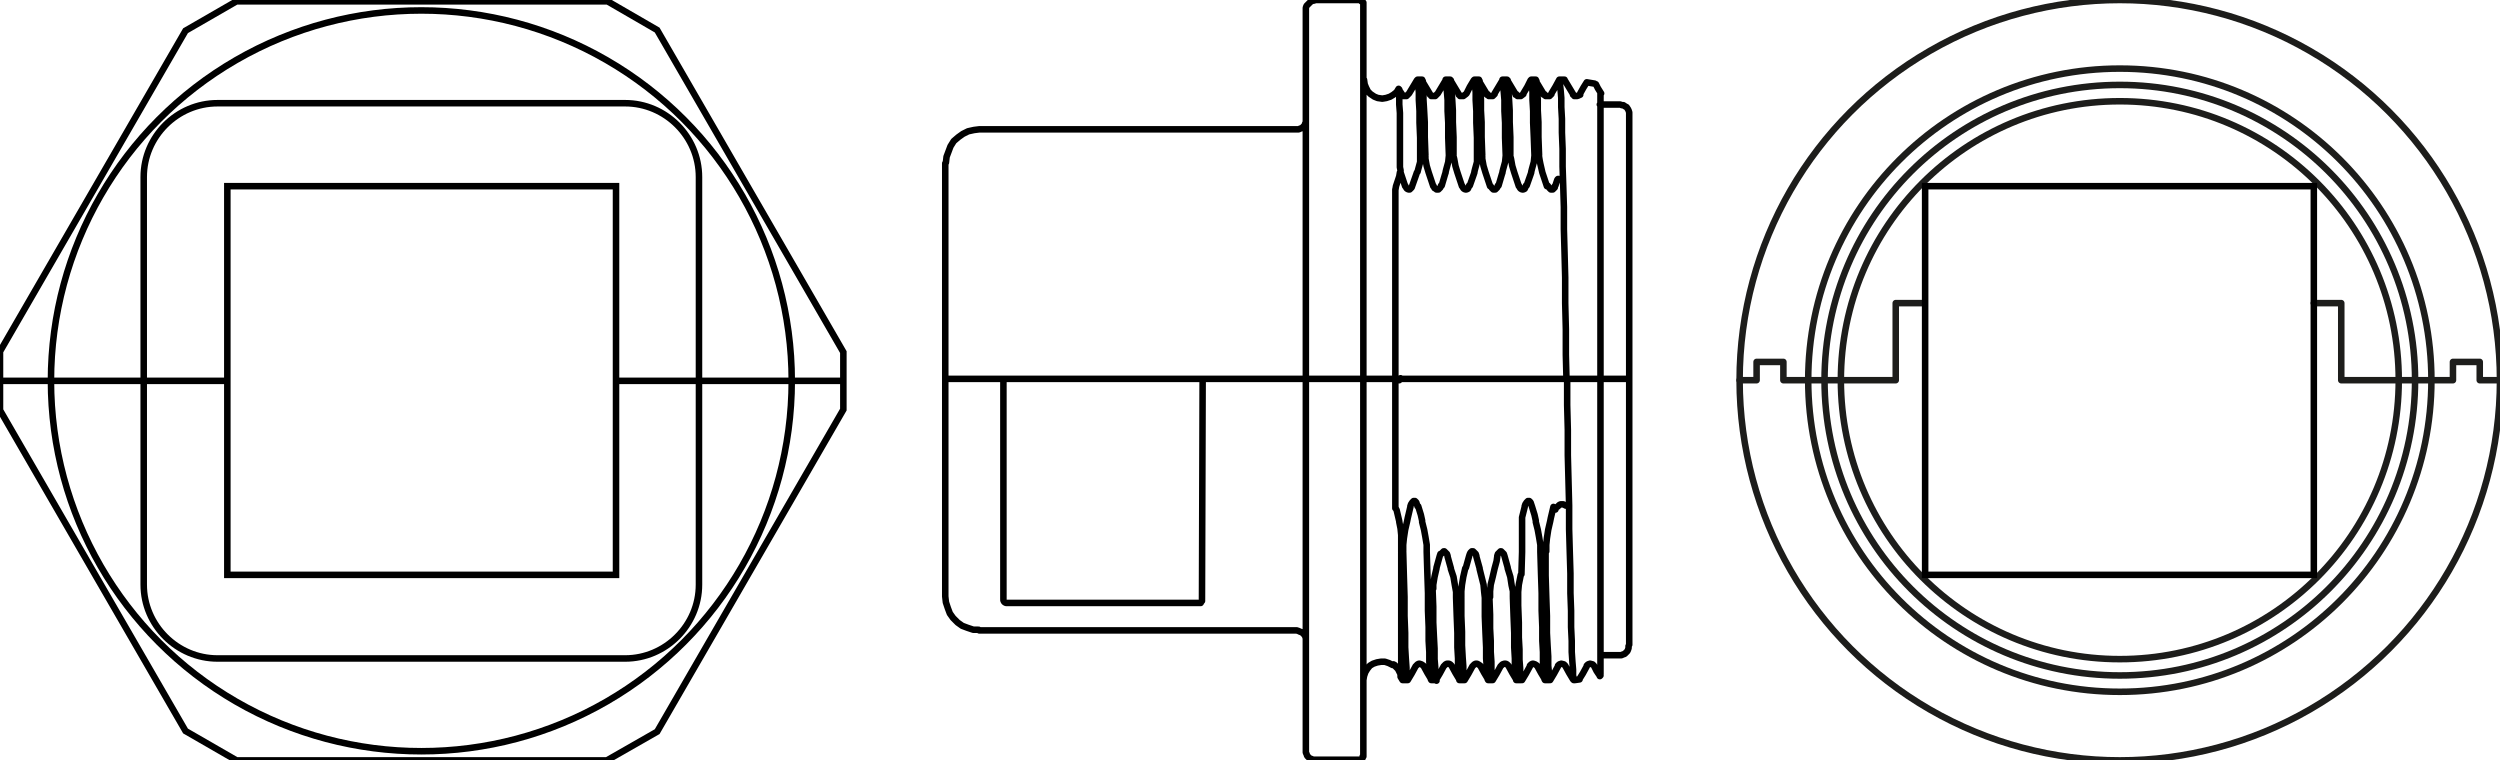 <?xml version="1.0" encoding="utf-8"?>
<!-- Generator: Adobe Illustrator 23.0.3, SVG Export Plug-In . SVG Version: 6.00 Build 0)  -->
<svg version="1.1" id="Ebene_1" xmlns="http://www.w3.org/2000/svg" xmlns:xlink="http://www.w3.org/1999/xlink" x="0px" y="0px"
	 viewBox="0 0 382.7 116.4" enable-background="new 0 0 382.7 116.4" xml:space="preserve">
<path fill="none" stroke="#000000" stroke-linecap="round" stroke-linejoin="round" stroke-miterlimit="10" d="M221.6,85.1l-0.1-0.3
	 M221.5,84.8l-0.2-0.2l-0.1-0.1l-0.1-0.1H221l-0.1,0.1l-0.1,0.1l-0.2,0.2 M220.5,84.8l-0.1,0.3 M230.2,84.8l0.1,0.3 M230.2,84.8
	l-0.2-0.2l-0.1-0.1l-0.1-0.1h-0.1l-0.1,0.1l-0.1,0.1l-0.2,0.2 M229.2,85.1l0.1-0.3 M226,85.1l-0.1-0.3 M225.9,84.8l-0.2-0.2
	l-0.1-0.1l-0.1-0.1h-0.2l-0.1,0.1l-0.1,0.1l-0.1,0.2 M225,84.8l-0.1,0.3 M230.8,87l0.4,1.3l0.2,1.3l0.2,0.9v0.9 M230.3,85.1l0.5,1.8
	 M232.1,104.1v-0.2l-0.1-0.6l-0.1-1.1v-1.4l-0.1-1.7v-2.2l-0.1-2.5l-0.1-2.9 M228.8,87l0.3-1.1l0.1-0.7 M228.8,87l-0.3,1.3l-0.3,1.2
	l-0.1,1v0.9 M228,91.5l0.1,2.6v2.1l0.1,1.9v1.7l0.1,1.5v1.2l0.1,0.8l0.1,0.5v0.1 M229.8,101.9L229.8,101.9 M222.9,91.5v-0.9
	l-0.2-1.1l-0.2-1.2l-0.4-1.2 M222.1,87l-0.5-1.8 M223.4,104.1v-0.2l-0.1-0.6l-0.1-1.1v-1.4l-0.1-1.7v-2.2l-0.1-2.5l-0.1-2.9
	 M225.5,101.9L225.5,101.9 M224.9,85.1l-0.5,1.8 M224.3,87l-0.3,1.3l-0.2,1.2l-0.1,1v0.9 M223.7,91.5v2.8l0.1,2.4v2.1l0.1,1.8
	l0.1,1.4v1l0.1,0.7v0.4h0.1 M227.3,91.5l-0.1-0.9l-0.1-1.1l-0.3-1.2l-0.3-1.2 M226.5,87l-0.5-1.8 M227.8,104.1l-0.1-0.2v-0.6
	l-0.1-1.1l-0.1-1.4v-1.7l-0.1-2.2l-0.1-2.5v-2.9 M214.7,104.1v-0.2l-0.1-0.6l-0.1-0.9v-1.3 M219.3,89.8v0.4l0.1,2.7v2.4l0.1,2.1
	l0.1,1.9v1.6l0.1,1.2v1l0.1,0.7l0.1,0.4 M220.4,85.1l-0.5,1.8 M219.9,87l-0.3,1.3l-0.2,1.2v0.6 M213.6,58.2h0.3 M215.9,77.5l0.1-0.3
	l0.2-0.3l0.1-0.1l0.1-0.1h0.1h0.1l0.1,0.1l0.1,0.1l0.2,0.6 M233.4,77.5l0.1-0.3l0.2-0.3l0.1-0.1l0.1-0.1h0.1h0.1l0.1,0.1l0.1,0.1
	l0.2,0.6 M213.9,58.2h0.1h0.1h0.1l0.1-0.1V58l0.1-0.1 M144.7,91.3l0.1,0.9l0.3,0.9l0.3,0.8l0.5,0.7l0.7,0.7l0.7,0.5l0.8,0.3l0.9,0.3
	h0.8 M184,91.8V92l-0.1,0.1l-0.1,0.2h-0.2h-0.1 M183.5,92.3h-29.3 M154.2,92.3H154l-0.2-0.1l-0.1-0.1l-0.1-0.2v-0.1 M198.5,96.5
	h-48.6 M219.1,104.1l-0.1-0.2v-0.5l-0.1-0.9l-0.1-1.2v-1.5l-0.1-1.7V96l-0.1-2.5v-2.7l-0.1-3l-0.1-3.3 M218.4,84.5v-1.1l-0.2-1.2
	l-0.2-1.1l-0.3-1.2 M217.1,77.5l0.4,1.3l0.2,0.9 M217.9,101.9L217.9,101.9 M214.8,84.5l0.1,3.6l0.1,3.3v2.9l0.1,2.6v2.2l0.1,1.7
	l0.1,1.4v1.1l0.1,0.6l0.1,0.2 M215.4,79.8l0.1-0.5l0.4-1.7 M215.4,79.8l-0.3,1.3l-0.2,1.3l-0.1,1v1 M232.4,91.5v1.2l0.1,2.6v2.3
	l0.1,1.8v1.6l0.1,1.3v0.9l0.1,0.6l0.1,0.2 M233,79.2l0.4-1.6 M232.9,87.9l0.1-3.4V81v-1.8 M232.4,91.5v-0.9l0.1-1.1l0.3-1.5
	 M236.5,104.1l-0.1-0.2v-0.5l-0.1-0.9l-0.1-1.2v-1.5l-0.1-1.7V96l-0.1-2.5v-2.7l-0.1-3l-0.1-3.3 M235.8,84.5v-1.1l-0.2-1.2l-0.2-1.1
	l-0.3-1.2 M234.5,77.5l0.4,1.3l0.2,0.9 M235.3,101.9L235.3,101.9 M237.3,79.8l0.1-0.5l0.4-1.7 M237.3,79.8l-0.3,1.3l-0.2,1.3l-0.1,1
	v1 M236.6,84.5v3.6l0.1,3.3l0.1,2.9v2.6l0.1,1.9l0.1,1.7v1.4l0.1,1v0.7l0.1,0.4 M249.4,58.2v2.4V63v2.2v2.4v2.3v2.3v2.2v2.2v2.2v1.9
	v1.9v1.8v1.8v1.6v1.5v1.5v1.4v1.2v1.1v1v0.8V97v0.6v0.5v0.3v0.2v0.1 M199.9,98v-0.3l-0.1-0.3l-0.1-0.2l-0.2-0.2l-0.2-0.2l-0.3-0.1
	l-0.2-0.1l-0.3-0.1 M144.7,91.3V58.2 M153.6,91.7V58.2 M153.6,91.7L153.6,91.7 M184,91.7L184,91.7 M184,91.7l0.1-33.5 M238.1,78
	v-0.2l0.4-0.3l0.2-0.2l0.2-0.1h0.2h0.2l0.2,0.1l0.2,0.1 M244,101.9L244,101.9 M214.5,101v-1.1v-1.1v-1.3V96v-1.5v-1.7V91v-2.1v-2.1
	v-2.2 M214.5,84.5v-1.2v-1.4l-0.1-1l-0.2-1 M214.2,79.8l-0.4-1.7l-0.2-0.4 M213.6,58.2v2.6v2.4v2.6v2.4v2.5v2.4v2.4v2.3
	 M213.5,101.8l-0.2-0.1 M214.5,101v0.8v0.7v0.6v0.3l-0.1,0.1 M239.6,101.9L239.6,101.9 M240.9,104.1v-0.2l-0.1-0.5v-0.9l-0.1-1.2
	l-0.1-1.5v-1.7l-0.1-2.1v-2.5l-0.1-2.7v-3l-0.1-3.3l-0.1-3.5v-3.6l-0.1-3.9l-0.1-3.8v-3.9l-0.1-3.8v-3.8 M242.9,101.9L242.9,101.9
	 M245,58.2v2.6v2.4v2.5v2.5v2.4v2.5v2.1v2.4v2.2v2.3v2.1v2.1v1.8v1.8v1.7v1.6v1.5v1.4v1.3v1.1v1v1v0.7v0.7v0.5v0.4v0.3v0.1
	 M199.9,114.9L199.9,114.9v-0.3v-0.4v-0.5v-0.6v-0.7v-0.8v-1v-1.1v-1.3v-1.4v-1.4v-1.6v-1.6v-2v-1.9v-1.9v-2.2V92v-2.4v-2.4v-2.4
	v-2.5v-2.6v-2.6v-2.7v-2.7v-2.5v-2.8v-2.8v-2.8v-2.6 M208.7,58.2V61v2.8v2.8v2.6V72v2.7v2.7V80v2.6v2.5v2.5V90v2.3v2.3v2.1v2.1v1.9
	v1.8v1.7v1.6v1.5v1.4v1.2v1.2v1v0.9v0.8v0.6v0.6v0.3v0.3v0.1v0.1 M214.4,26.4v-0.1 M223.1,26.4l-0.3-1l-0.2-1.1l-0.1-0.4
	 M222.1,12.3v0.1l0.1,0.6v1l0.1,1.2l0.1,1.7v1.8l0.1,2.3v2.7 M227.4,26.4l-0.3-1l-0.2-1.1v-0.4 M226.4,12.3l0.1,0.1V13l0.1,1
	l0.1,1.2v1.7l0.1,1.8V21l0.1,2.7 M236.1,26.4l-0.3-1.3l-0.1-0.5l-0.1-0.6v-0.1 M235.1,12.3l0.1,0.1V13l0.1,1l0.1,1.2v1.7l0.1,1.8V21
	l0.1,2.7 M231.8,26.4l-0.3-1l-0.2-1.1l-0.1-0.4 M230.8,12.3v0.1l0.1,0.6v1l0.1,1.2l0.1,1.7v1.8l0.1,2.3v2.7 M218.7,26.4l-0.3-1
	l-0.2-1.1v-0.4 M217.7,12.3l0.1,0.1V13l0.1,1v1.2l0.1,1.7l0.1,1.8V21l0.1,2.7 M214.6,14.5L214.6,14.5 M227.6,14.5L227.6,14.5
	 M232,14.5L232,14.5 M218.9,14.5L218.9,14.5 M236.3,14.5L236.3,14.5 M223.3,14.5L223.3,14.5 M217.4,23.8v1l-0.3,1.1l-0.1,0.4
	 M217.4,23.8v-2.7l-0.1-2.3V17l-0.1-1.7v-1.2l-0.1-1l-0.1-0.6v-0.3l-0.1,0.1 M221.8,23.8l-0.1,1l-0.3,1.1l-0.1,0.4 M221.8,23.8
	l-0.1-2.7v-2.3l-0.1-1.8v-1.7l-0.1-1.2l-0.1-1v-0.6l-0.1-0.2v0.1 M226.1,23.8v1l-0.3,1.1l-0.1,0.4 M226.1,23.8v-2.7l-0.1-2.3V17
	l-0.1-1.7v-1.2l-0.1-1l-0.1-0.6v-0.3l-0.1,0.1 M230.5,23.8l-0.1,1l-0.3,1.1l-0.1,0.4 M230.5,23.8l-0.1-2.7v-2.3l-0.1-1.8v-1.7
	l-0.1-1.2l-0.1-1v-0.6l-0.1-0.3v0.1 M234.9,23.8l-0.1,1l-0.3,1.1l-0.1,0.4 M234.9,23.8l-0.1-2.7l-0.1-2.3V17l-0.1-1.7v-1.2l-0.1-1
	l-0.1-0.6v-0.3l-0.1,0.1 M236.9,28.4l0.3,0.4l0.1,0.1l0.1,0.1h0.2h0.1l0.1-0.1l0.2-0.2v-0.2 M236.1,26.4l0.7,2.1 M233.7,28.4
	l0.6-1.7l0.1-0.3 M232.5,28.4l0.2,0.4l0.1,0.1L233,29h0.1h0.1l0.2-0.1l0.1-0.2l0.1-0.3 M231.8,26.4l0.7,2.1 M229.4,28.4l0.5-1.7
	l0.1-0.3 M228.1,28.4l0.3,0.4l0.1,0.1l0.1,0.1h0.1h0.2l0.1-0.1l0.2-0.2l0.1-0.3 M227.4,26.4l0.7,2.1 M225,28.4l0.6-1.7l0.1-0.3
	 M223.8,28.4l0.2,0.4l0.1,0.1l0.2,0.1h0.1h0.1l0.2-0.1l0.1-0.2l0.1-0.3 M223.1,26.4l0.7,2.1 M220.7,28.4l0.5-1.7l0.1-0.3
	 M219.4,28.4l0.2,0.4l0.2,0.1l0.1,0.1h0.1h0.2l0.1-0.1l0.2-0.2l0.1-0.3 M218.7,26.4l0.7,2.1 M216.2,28.4l0.6-1.7l0.1-0.3
	 M215.1,28.4l0.2,0.4l0.1,0.1l0.2,0.1h0.1h0.1l0.1-0.1l0.2-0.2l0.1-0.3 M214.4,26.4l0.7,2.1 M238,28.5l0.1-0.1 M149.9,19.8l-0.8,0.1
	l-0.9,0.2l-0.8,0.4l-0.7,0.5l-0.7,0.6l-0.5,0.8l-0.3,0.8l-0.3,0.8l-0.1,0.9 M149.9,19.8h48.6 M249.4,17.4v0.1v0.2V18v0.5v0.7v0.7
	v0.9v1v1.1v1.3v1.3v1.4v1.6v1.6v1.7v1.8v1.9v2.1v2.1v2.2v2.3v2.2v2.4v2.3v2.4v2.4v2.3 M198.5,19.8h0.3l0.2-0.1l0.3-0.1l0.2-0.2
	l0.2-0.2l0.1-0.3l0.1-0.2v-0.3 M245,37.4v-4.1v-3.8v-2.8v-2.5v-2.3v-2.1v-1.6v-1.4v-1.1v-0.8v-0.5v-0.1 M144.7,58h2.1h6.2h6.2h10.3
	h14.4h14.4h16.4H233h16.4 M144.7,58.2V25 M241.9,14.5L241.9,14.5 M214.3,26.4l-0.1,0.6 M214.3,26.4l0.1-0.1 M214.1,13.6l0.1,0.1v0.5
	v0.7V16l0.1,1.3v1.6v1.9v2.3v2.5l0.1,0.5 M213.6,58.2v-2.4v-2.5v-2.5v-2.4v-2.2v-2.4v-2.3v-2.3V37v-2.2v-1.9v-2.1V29 M213.6,29.1
	l0.1-0.6l0.2-0.6l0.2-0.6l0.1-0.3 M240.8,14.5L240.8,14.5 M239.8,58.2l-0.1-3.9v-3.9l-0.1-4v-3.9l-0.1-3.8l-0.1-3.6v-3.4l-0.1-3.2
	l-0.1-3v-2.7l-0.1-2.5v-2.1l-0.1-1.8V15l-0.1-1.2l-0.1-0.9v-0.5l-0.1-0.2v0.1 M238.1,28.4l0.2-0.6l0.1-0.3l0.1-0.1h0.1v0.1
	 M245,37.4v2.5v2.5V45v2.6v2.6v2.7v2.7v2.6 M199.9,58.2v-2.8v-2.8v-2.8V47v-2.7v-2.7v-2.7v-2.6v-2.6v-2.5v-2.5v-2.4V24v-2.2v-2.2
	v-2.1v-1.3v-1.8v-1.7v-1.5V9.5V8.2V7V5.9v-1v-1V3.2V2.6V2.2V1.8V1.5 M208.7,0.6L208.7,0.6v0.2V1v0.4v0.5v0.7v0.8v0.9v1v1.1v1.3v1.4
	v1.4v1.6v2.1V16v1.9V20v2.2v2.2v2.4v2.4v2.4v2.6v2.6v2.6v2.7v2.7v2.7v2.8v2.8v2.8v2.3 M213.5,101.9h0.1 M214.4,103.6l0.3,0.5
	 M223.4,104.1h0.8 M227.8,104.1h0.7 M232.1,104.1h0.8 M221.1,101.9l0.2-0.2l0.2-0.1h0.1h0.1h0.1l0.2,0.1l0.2,0.2 M229.8,101.9
	l0.2-0.2l0.3-0.1h0.1h0.1l0.2,0.1l0.2,0.2 M225.5,101.9l0.2-0.2l0.2-0.1h0.1h0.1l0.2,0.1l0.3,0.2 M230.9,101.9l0.6,1.1l0.6,1
	 M228.5,104.1l0.6-1l0.6-1.1 M222.2,101.9l0.6,1.1l0.6,1 M224.2,104.1l0.6-1l0.6-1.1 M226.6,101.9l0.6,1.1l0.6,1 M214.7,104.1h0.8
	 M219.1,104.1h0.7 M236.5,104.1h0.7 M241.1,104.1l0.7-0.1 M219.8,104.1l0.6-1l0.6-1.1 M216.8,101.9l0.2-0.2l0.2-0.1h0.1l0.3,0.1
	l0.3,0.2 M234.2,101.9l0.2-0.2l0.2-0.1h0.1l0.3,0.1l0.3,0.2 M217.9,101.9l0.6,1.1l0.6,1 M215.5,104.1l0.6-1l0.6-1.1 M233,104.1
	l0.6-1l0.6-1.1 M235.3,101.9l0.6,1.1l0.6,1 M237.3,104.1l0.6-1l0.6-1.1 M245,100.3h3 M247.9,100.3h0.3l0.2-0.1l0.3-0.1l0.2-0.2
	l0.2-0.2l0.1-0.2l0.1-0.3v-0.3 M238.5,101.9l0.2-0.2l0.3-0.1l0.4,0.1l0.2,0.2 M242.9,101.9l0.2-0.2l0.3-0.1l0.4,0.1l0.2,0.2
	 M244,101.9l0.4,0.8l0.4,0.6 M208.7,104.1l0.1-0.6l0.2-0.6l0.3-0.5l0.4-0.5l0.5-0.3l0.6-0.2l0.6-0.1h0.6l0.6,0.2l0.6,0.3
	 M213.5,101.8l0.1,0.2l0.2,0.2l0.2,0.2l0.1,0.2l0.1,0.2l0.1,0.2l0.1,0.2v0.3 M239.6,101.9l0.6,1.1l0.6,1 M240.9,104.1h0.2
	 M241.8,103.9l0.5-0.8l0.6-1.1 M244.9,103.5l0.1-0.1 M199.9,114.9v0.3l0.1,0.2l0.1,0.3l0.2,0.2l0.2,0.2l0.3,0.1l0.2,0.1h0.3
	 M208,116.3h0.2h0.1l0.1-0.1l0.1-0.1l0.1-0.1v-0.1v-0.1 M201.4,116.3h6.7 M217.7,12.2H217 M222,12.2h-0.7 M226.4,12.2h-0.7
	 M230.7,12.2H230 M235.1,12.2h-0.7 M214.6,14.4l-0.4-0.6v-0.1 M223.3,14.4l-0.6-1l-0.6-1 M227.6,14.4l-0.6-1l-0.6-1 M236.3,14.4
	l-0.6-1l-0.6-1 M232,14.4l-0.6-1l-0.6-1 M218.9,14.4l-0.6-1l-0.6-1 M215.6,14.4l-0.3,0.3h-0.2H215h-0.2l-0.2-0.3 M228.8,14.4
	l-0.3,0.3h-0.2h-0.1h-0.3l-0.2-0.3 M233.2,14.4l-0.4,0.3h-0.2h-0.1h-0.2l-0.2-0.3 M220,14.4l-0.3,0.3h-0.2h-0.1h-0.3l-0.2-0.3
	 M237.5,14.4l-0.3,0.3H237h-0.1h-0.3l-0.2-0.3 M224.4,14.4l-0.4,0.3h-0.2h-0.1h-0.2l-0.2-0.3 M216.9,12.3l-0.6,1l-0.6,1 M221.3,12.3
	l-0.6,1l-0.6,1 M225.6,12.3l-0.6,1l-0.5,1 M230,12.3l-0.6,1l-0.6,1 M234.3,12.3l-0.5,1l-0.6,1 M247.9,16h-3 M249.4,17.4v-0.2
	l-0.1-0.3l-0.1-0.2l-0.2-0.3l-0.2-0.1l-0.3-0.2h-0.2L248,16 M245.1,14.3l-0.5-0.8l-0.3-0.6 M241.9,14.4l-0.2,0.2l-0.3,0.1H241
	l-0.2-0.3 M242.9,12.6l-0.5,0.8l-0.5,0.9 M214.1,13.6l-0.3,0.5l-0.5,0.4l-0.5,0.3l-0.6,0.2l-0.6,0.1l-0.7-0.1l-0.5-0.2l-0.6-0.4
	l-0.4-0.4l-0.3-0.6l-0.2-0.5l-0.1-0.7 M240.8,14.4l-0.6-1l-0.6-1 M239.5,12.2h-0.8 M238.7,12.2l-0.6,1.1l-0.6,1 M244.1,12.8
	l-1.2-0.2 M201.4,0l-0.3,0.1h-0.2l-0.3,0.2l-0.2,0.2l-0.2,0.2L200,0.9l-0.1,0.3v0.3 M208.7,0.6V0.5V0.4l-0.1-0.1l-0.2-0.1V0.1h-0.1
	L208.2,0H208 M208,0h-6.7"/>
<circle fill="none" stroke="#1D1D1B" stroke-linecap="round" stroke-linejoin="round" stroke-miterlimit="10" cx="324.5" cy="58.2" r="58.2"/>
<circle fill="none" stroke="#1D1D1B" stroke-linecap="round" stroke-linejoin="round" stroke-miterlimit="10" cx="324.5" cy="58.2" r="47.7"/>
<circle fill="none" stroke="#1D1D1B" stroke-linecap="round" stroke-linejoin="round" stroke-miterlimit="10" cx="324.5" cy="58.2" r="42.7"/>
<circle fill="none" stroke="#1D1D1B" stroke-linecap="round" stroke-linejoin="round" stroke-miterlimit="10" cx="324.5" cy="58.2" r="45.2"/>
<polyline fill="none" stroke="#1D1D1B" stroke-linecap="round" stroke-linejoin="round" stroke-miterlimit="10" points="266.3,58.2 
	268.9,58.2 268.9,55.4 273,55.4 273,58.2 290.2,58.2 290.2,46.4 294.3,46.4 "/>
<polyline fill="none" stroke="#1D1D1B" stroke-linecap="round" stroke-linejoin="round" stroke-miterlimit="10" points="382.3,58.2 
	379.6,58.2 379.6,55.4 375.5,55.4 375.5,58.2 358.4,58.2 358.4,46.4 354.2,46.4 "/>
<circle fill="none" stroke="#000000" stroke-miterlimit="10" cx="64.5" cy="58.3" r="56.7"/>
<polygon fill="none" stroke="#000000" stroke-miterlimit="10" points="100.6,4.6 93,0.2 36.2,0.2 28.4,4.7 0,53.8 0,62.8 
	28.4,111.9 36.2,116.4 92.9,116.4 100.6,112 129.1,62.7 129.1,53.9 "/>
<line fill="none" stroke="#000000" stroke-miterlimit="10" x1="34.5" y1="58.3" x2="0" y2="58.3"/>
<path fill="none" stroke="#000000" stroke-miterlimit="10" d="M95.7,100.8H33.3c-6.2,0-11.3-5.1-11.3-11.3V27.1
	c0-6.2,5.1-11.3,11.3-11.3h62.4c6.2,0,11.3,5.1,11.3,11.3v62.4C107,95.7,101.9,100.8,95.7,100.8z"/>
<line fill="none" stroke="#000000" stroke-miterlimit="10" x1="128.8" y1="58.3" x2="94.3" y2="58.3"/>
<rect id="R-1s" x="34.8" y="28.5" fill="none" stroke="#000000" stroke-miterlimit="10" width="59.5" height="59.5"/>
<rect id="R-1e" x="294.7" y="28.5" fill="none" stroke="#000000" stroke-miterlimit="10" width="59.5" height="59.5"/>
</svg>
